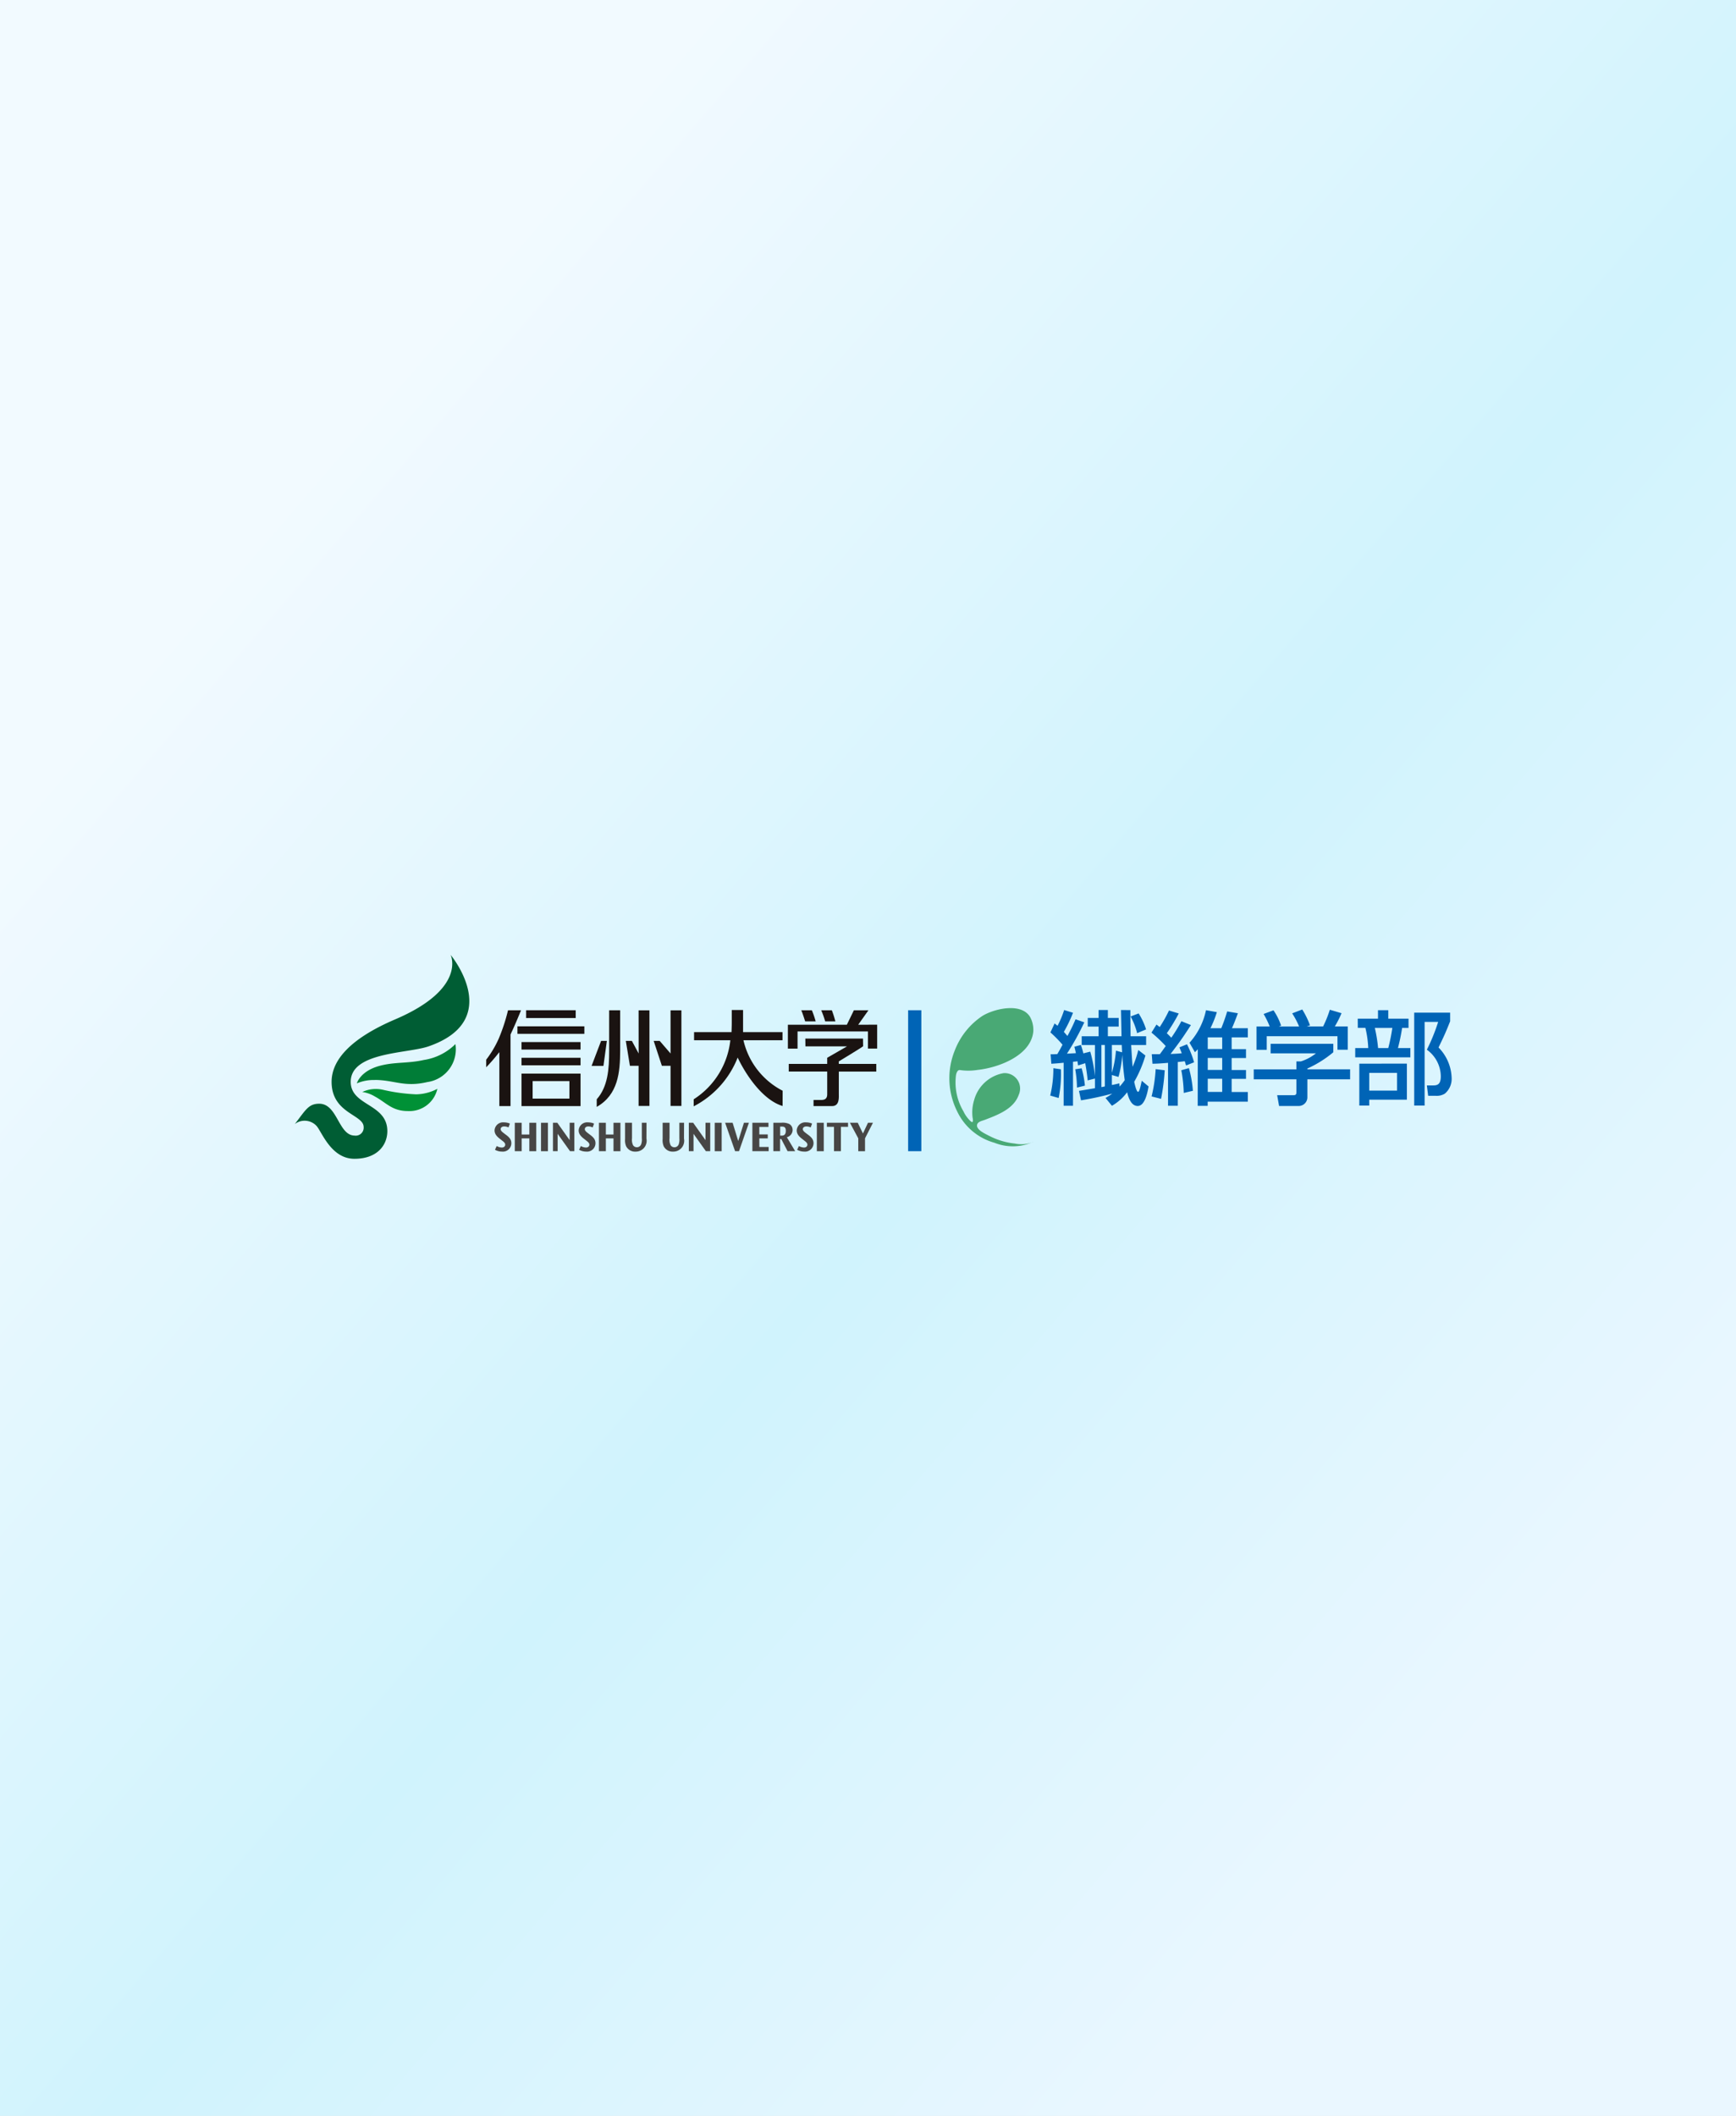 <svg xmlns="http://www.w3.org/2000/svg" xmlns:xlink="http://www.w3.org/1999/xlink" width="160" height="195" viewBox="0 0 160 195"><rect x="0" y="0" width="160" height="195" fill="#333333" stroke="none"/><defs><linearGradient id="a" x1="0.213" y1="0.185" x2="0.848" y2="0.831" gradientUnits="objectBoundingBox"><stop offset="0" stop-color="#f2faff"/><stop offset="0.537" stop-color="#d0f3fd"/><stop offset="1" stop-color="#eaf7ff"/></linearGradient><clipPath id="b"><rect width="106.624" height="18.788" fill="none"/></clipPath><clipPath id="d"><rect width="160" height="195"/></clipPath></defs><g id="c" clip-path="url(#d)"><rect width="160" height="195" fill="#fff"/><g transform="translate(-149 -891)"><path d="M0,0H160V195H0Z" transform="translate(149 891)" fill="url(#a)"/><g transform="translate(176.171 979)"><g transform="translate(0)"><g transform="translate(0 0)" clip-path="url(#b)"><path d="M291.937,26.7a11.258,11.258,0,0,1-.207,2.645l-.778-.225a10.619,10.619,0,0,0,.29-2.523Zm2.467,1.022c-.029-.319-.085-.816-.225-1.585l-.658.206c-.019-.122-.028-.16-.056-.385-.1.019-.309.038-.412.048v4.052h-.863V26.094c-.347.038-.665.066-1.135.094l-.066-.872c.17,0,.253,0,.619-.018.273-.469.4-.713.479-.863a11.893,11.893,0,0,0-1.116-1.135l.384-.825c.142.112.2.15.273.216a9.238,9.238,0,0,0,.608-1.454l.817.253a12.609,12.609,0,0,1-.845,1.763c.207.225.272.309.329.375a15.36,15.36,0,0,0,.75-1.539l.806.282a23.862,23.862,0,0,1-1.6,2.889c.122-.01.7-.038.826-.048-.066-.309-.1-.432-.14-.59l.6-.169a6.439,6.439,0,0,1,.225.778l.638-.159a12.829,12.829,0,0,1,.432,2.26v-2.87h-1.22v-.806h1.557v-.891h-1v-.8h1v-.731h.854v.731h1v.8h-1v.891h1.257c0-.243-.046-2.335-.046-2.419l.863.009v.469c0,.282.019,1.632.019,1.941h1.434v.806h-1.379c.057.976.075,1.276.131,2.007a8.9,8.9,0,0,0,.525-1.547l.657.507a11.07,11.07,0,0,1-1.032,2.42c.047.242.206.928.356.928.131,0,.253-.61.338-1.022l.628.525c-.085.488-.32,1.8-1,1.8-.638,0-.863-.835-.976-1.267a4.558,4.558,0,0,1-1.4,1.249l-.591-.722a5.783,5.783,0,0,0,.619-.4,29.016,29.016,0,0,1-2.878.619l-.188-.873c.178-.028.591-.094,1.473-.244v-.89Zm-.554-1.116a9.291,9.291,0,0,1,.3,1.6l-.731.179a10.9,10.9,0,0,0-.16-1.688Zm2.139-2.149h-.319v3.883a2.443,2.443,0,0,0,.319-.065Zm1.586.676c0-.094-.029-.563-.029-.676h-.91v2.561a10.019,10.019,0,0,0,.376-2.036Zm-.225,3.16a6.346,6.346,0,0,0,.469-.59c-.038-.3-.151-1.069-.226-2.345a10.014,10.014,0,0,1-.347,2.045l-.61-.177v.918c.179-.028.291-.057.686-.15Zm1.754-6.743a6.391,6.391,0,0,1,.684,1.472l-.826.347a6.356,6.356,0,0,0-.6-1.538Z" transform="translate(-221.329 -16.154)" fill="#0064b6"/><path d="M329.98,25.365h.741c.168-.215.375-.515.544-.75a13.189,13.189,0,0,0-1.313-1.238l.46-.741c.215.16.263.2.3.225a12.08,12.08,0,0,0,.854-1.52l.9.272a16.882,16.882,0,0,1-1.1,1.82c.1.1.216.206.412.413a13.789,13.789,0,0,0,.929-1.52l.881.356c-.844,1.295-.948,1.435-1.876,2.664.647-.028.741-.038,1.032-.066-.122-.31-.14-.347-.216-.544l.695-.282a8.981,8.981,0,0,1,.656,1.66l-.741.291c-.074-.254-.093-.31-.122-.394-.113.019-.244.038-.638.075v4.034h-.9V26.163c-.778.065-1.013.075-1.435.084Zm1.192,1.482a19.229,19.229,0,0,1-.338,2.636l-.872-.225a13.736,13.736,0,0,0,.375-2.514Zm2.231-.2a10.73,10.73,0,0,1,.366,2.091l-.843.2a12.743,12.743,0,0,0-.225-2.092Zm.816-1.735c-.057.066-.1.112-.262.272l-.5-.872a6.467,6.467,0,0,0,1.52-3l1,.178a9.354,9.354,0,0,1-.591,1.482h1a16.292,16.292,0,0,0,.543-1.548l.985.169c-.15.431-.376.994-.544,1.379h1.462v.844h-1.49V24.9h1.322v.817h-1.322v1.107h1.322v.816h-1.322v1.209h1.49v.892h-3.7v.385h-.919Zm.919-.019h1.332V23.817h-1.332Zm0,1.924h1.332V25.712h-1.332Zm0,2.025h1.332v-1.21h-1.332Z" transform="translate(-250.996 -16.213)" fill="#0064b6"/><path d="M376.679,24.2v.778a10.246,10.246,0,0,1-2.392,1.5v.075h3.939v.919h-3.939v1.68a.8.8,0,0,1-.769.778H371.68l-.178-.994h1.51c.262,0,.262-.131.262-.3V27.473h-3.93v-.919h3.93v-.732h.412a4.3,4.3,0,0,0,1.388-.741H370.9V24.2Zm-5.863-1.595a8.22,8.22,0,0,0-.562-1.154l.91-.338a5.629,5.629,0,0,1,.7,1.407l-.215.084h1.876a7.432,7.432,0,0,0-.638-1.21l.928-.357a7.56,7.56,0,0,1,.714,1.463l-.31.1h1.519a10.565,10.565,0,0,0,.619-1.539l1.079.319a9.456,9.456,0,0,1-.619,1.219h1.191v2.148h-.947V23.5h-6.519v1.257H369.6V22.605Z" transform="translate(-280.963 -16.004)" fill="#0064b6"/><path d="M408.655,22.091h1.867v-.778h.948v.778h1.866v.854h-.59a18.291,18.291,0,0,1-.385,1.857h1.145v.854h-5.083V24.8h1.2a9.428,9.428,0,0,0-.262-1.857h-.7Zm4.53,4.146v3.32h-3.47V30.1H408.8V26.238Zm-3.47,2.485h2.56V27.09h-2.56Zm.515-5.777a13.132,13.132,0,0,1,.3,1.857h.939a17.346,17.346,0,0,0,.375-1.857Zm3.63,7.157V21.538h3.311v.8c-.46,1.145-.525,1.276-1.069,2.41a4.17,4.17,0,0,1,1.209,2.833A1.775,1.775,0,0,1,416.685,29a1.434,1.434,0,0,1-.872.2h-.666l-.122-.957h.61c.431,0,.675-.168.675-.843a3.059,3.059,0,0,0-1.284-2.448,17.262,17.262,0,0,0,1.041-2.56h-1.248V30.1Z" transform="translate(-310.689 -16.213)" fill="#0064b6"/><rect width="1.217" height="12.989" transform="translate(56.528 5.103)" fill="#0064b6"/><path d="M77.92,65.608l-.13-.1c-.208-.157-.289-.253-.289-.372,0-.146.12-.251.332-.251a.966.966,0,0,1,.39.092l.128-.353a1.409,1.409,0,0,0-.552-.112.785.785,0,0,0-.863.735c0,.35.218.576.54.819l.124.1c.209.159.319.255.319.4,0,.131-.1.265-.319.265a1.024,1.024,0,0,1-.467-.139l-.157.347a1.328,1.328,0,0,0,.645.167.78.78,0,0,0,.863-.767c0-.391-.239-.591-.565-.833" transform="translate(-58.526 -49.076)" fill="#474645"/><path d="M86.069,65.742h-.705V64.66h-.636v2.619h.636V66.1h.705v1.181h.638V64.66h-.638Z" transform="translate(-64.453 -49.187)" fill="#474645"/><rect width="0.638" height="2.621" transform="translate(22.692 15.473)" fill="#474645"/><path d="M100.96,66.26l-1.137-1.6h-.4v2.619h.432v-1.6l1.14,1.6h.4V64.66h-.432Z" transform="translate(-75.63 -49.187)" fill="#474645"/><path d="M110.319,65.608l-.129-.1c-.208-.157-.29-.253-.29-.372,0-.146.12-.251.333-.251a.972.972,0,0,1,.39.092l.129-.353a1.422,1.422,0,0,0-.553-.112.787.787,0,0,0-.867.735c0,.35.22.576.544.819l.124.1c.207.159.318.255.318.4,0,.131-.1.265-.317.265a1.038,1.038,0,0,1-.47-.139l-.156.347a1.319,1.319,0,0,0,.644.167.779.779,0,0,0,.863-.767c0-.391-.24-.591-.564-.833" transform="translate(-83.17 -49.076)" fill="#474645"/><path d="M118.477,65.742h-.705V64.66h-.638v2.619h.638V66.1h.705v1.181h.638V64.66h-.638Z" transform="translate(-89.104 -49.187)" fill="#474645"/><path d="M129.2,64.659h-.431v1.42a1.362,1.362,0,0,1-.063.568.423.423,0,0,1-.742.087,1.168,1.168,0,0,1-.1-.652V64.659h-.639v1.488a1.432,1.432,0,0,0,.1.682.913.913,0,0,0,.86.489,1,1,0,0,0,1.009-1.2Z" transform="translate(-96.785 -49.186)" fill="#474645"/><path d="M143.662,64.659h-.433v1.42a1.41,1.41,0,0,1-.06.568.415.415,0,0,1-.395.27.419.419,0,0,1-.349-.182,1.165,1.165,0,0,1-.1-.652V64.659h-.637v1.488a1.431,1.431,0,0,0,.1.682.91.91,0,0,0,.858.489,1,1,0,0,0,1.01-1.2Z" transform="translate(-107.786 -49.186)" fill="#474645"/><path d="M153.293,66.26l-1.137-1.6h-.4v2.619h.433v-1.6l1.139,1.6h.4V64.66h-.433Z" transform="translate(-115.441 -49.187)" fill="#474645"/><rect width="0.638" height="2.621" transform="translate(38.705 15.473)" fill="#474645"/><path d="M166.949,66.343l-.517-1.683h-.691l.918,2.619h.361l.914-2.619h-.459Z" transform="translate(-126.08 -49.187)" fill="#474645"/><path d="M176.878,66.1h.779v-.366h-.779v-.694h.844V64.66h-1.482v2.619h1.5V66.89h-.857Z" transform="translate(-134.067 -49.187)" fill="#474645"/><path d="M186.085,65.3a.59.59,0,0,0-.341-.544,1.471,1.471,0,0,0-.691-.1h-.739v2.62h.62V66.16h.11l.581,1.118h.7l-.768-1.285a.7.7,0,0,0,.532-.7m-1.047.551h-.1v-.835h.113c.188,0,.407,0,.407.388,0,.447-.265.447-.415.447" transform="translate(-140.208 -49.186)" fill="#474645"/><path d="M194.3,65.608l-.133-.1c-.208-.157-.289-.253-.289-.372,0-.146.121-.251.334-.251a.981.981,0,0,1,.39.092l.129-.353a1.415,1.415,0,0,0-.553-.112.785.785,0,0,0-.864.735c0,.35.217.576.541.819l.123.1c.209.159.321.255.321.4,0,.131-.1.265-.316.265a1.018,1.018,0,0,1-.471-.139l-.158.347a1.326,1.326,0,0,0,.645.167.781.781,0,0,0,.864-.767c0-.391-.241-.591-.563-.833" transform="translate(-147.055 -49.076)" fill="#474645"/><rect width="0.639" height="2.621" transform="translate(48.114 15.473)" fill="#474645"/><path d="M204.93,65.033h.656v2.245h.637V65.033h.658v-.374h-1.95Z" transform="translate(-155.891 -49.186)" fill="#474645"/><path d="M215,65.647l-.477-.987H213.8l.769,1.436v1.184h.622V66.095l.732-1.436h-.458Z" transform="translate(-162.637 -49.187)" fill="#474645"/><path d="M87.325,48.724h5.439V45.731H87.325Zm4.414-.69h-3.39V46.42h3.39Z" transform="translate(-66.429 -34.788)" fill="#1a1311"/><path d="M139.774,30.165h1V21.352h-1V25.33l-1-1.159h-.555l.755,2.294h.8Z" transform="translate(-105.143 -16.242)" fill="#1a1311"/><rect width="6.167" height="0.691" transform="translate(20.52 6.585)" fill="#1a1311"/><rect width="4.573" height="0.717" transform="translate(21.317 5.103)" fill="#1a1311"/><rect width="5.439" height="0.691" transform="translate(20.896 8.036)" fill="#1a1311"/><rect width="5.439" height="0.691" transform="translate(20.896 9.486)" fill="#1a1311"/><path d="M128.682,25.33l-.624-1.16H127.5l.378,2.295h.8v3.7h1V21.352h-1Z" transform="translate(-96.992 -16.242)" fill="#1a1311"/><path d="M116.285,30.253c1.978-1.124,2.151-3.191,2.162-5.169V21.352h-1.015v3.731c0,1.7-.121,3.311-1.146,4.469Z" transform="translate(-88.459 -16.243)" fill="#1a1311"/><path d="M115.42,35.42l.311-2.286H115.2l-.874,2.295a.014.014,0,0,1,0,.008h1.084a.077.077,0,0,0,.007-.016" transform="translate(-86.971 -25.205)" fill="#1a1311"/><path d="M194.852,34.336s2.172-1.314,2.244-1.4l-.012-.705h-5.314l.008.715h3.839L193.785,34v.564h-3.544v.707h3.545V37.2c0,.267.057.69-.559.69h-.7v.562h1.713c.7,0,.617-.821.617-1.164V35.273h3.452v-.707h-3.454Z" transform="translate(-144.717 -24.517)" fill="#1a1311"/><path d="M204.064,22.37a9.91,9.91,0,0,0-.325-1.019h-.979a8.5,8.5,0,0,1,.363,1.019Z" transform="translate(-154.241 -16.242)" fill="#1a1311"/><path d="M196.389,22.37a8.482,8.482,0,0,0-.35-1.019h-.979c.09.186.228.609.361,1.019Z" transform="translate(-148.383 -16.242)" fill="#1a1311"/><path d="M196.38,22.681l.943-1.33h-1.342l-.657,1.352h0l.01-.022H189.9v2.2h.891V23.3h6.486v1.576h.852v-2.2Z" transform="translate(-144.455 -16.242)" fill="#1a1311"/><path d="M161.847,28.671a6.984,6.984,0,0,1-3.613-4.655h3.6V23.27H158.2c0-.048,0-2.04,0-2.04h-1.043s0,.69,0,1.118-.022.922-.022.922h-3.452v.746h3.343a7.4,7.4,0,0,1-3.377,5.444v.648a8.6,8.6,0,0,0,4.053-4.493c.82,1.726,2.379,3.938,4.14,4.462Z" transform="translate(-116.885 -16.15)" fill="#1a1311"/><path d="M74.929,30.15h1.03v-6.6c.041-.072.049-.094.033-.075.347-.717.789-1.794.936-2.155h-1.2a16.852,16.852,0,0,1-.854,2.609,9.575,9.575,0,0,1-1.156,1.944v.7a17.217,17.217,0,0,0,1.165-1.34s.019-.016.046-.053Z" transform="translate(-56.077 -16.214)" fill="#1a1311"/><path d="M9.245,5.947C4.909,7.8,3.391,9.831,3.391,11.7c0,2.928,2.954,3,2.954,4.164a.733.733,0,0,1-.843.789c-1.493-.024-1.56-2.936-3.252-2.936-.992,0-1.255.587-2.249,1.873a1.494,1.494,0,0,1,1.993.165c.479.505,1.331,3.038,3.5,3.038,2.149,0,3.034-1.3,3.034-2.549,0-2.559-3.375-2.3-3.375-4.544,0-2.76,5.23-2.593,7.174-3.268C19.359,5.99,14.362,0,14.362,0s1.517,3.112-5.117,5.947" transform="translate(0 0)" fill="#005d34"/><path d="M25.538,37.691A3.956,3.956,0,0,0,23.893,38s.294-1.12,2.076-1.608c1.4-.384,2.612-.212,4.086-.546a5.241,5.241,0,0,0,2.924-1.466,3.048,3.048,0,0,1-2.592,3.5c-2.13.5-3.048-.195-4.85-.195" transform="translate(-18.176 -26.158)" fill="#007d37"/><path d="M27.179,52.295a3.063,3.063,0,0,0-1.184-.43,2.938,2.938,0,0,1,1.919-.2,16.47,16.47,0,0,0,3.046.415,4.343,4.343,0,0,0,1.955-.508A2.637,2.637,0,0,1,30.2,53.622c-1.46,0-1.983-.764-3.019-1.327" transform="translate(-19.775 -39.228)" fill="#009136"/><path d="M259.821,32.8a4.533,4.533,0,0,1-3.554.079,5.418,5.418,0,0,1-3.445-2.9,6.828,6.828,0,0,1-.217-5.609,6.718,6.718,0,0,1,2.543-3.181c1.082-.665,3.566-1.258,4.391.083a2.474,2.474,0,0,1,.3,1.392c-.253,2.214-3.25,3.3-5.133,3.5a5.366,5.366,0,0,1-1.562.022c-.114-.023-.308-.057-.422.422a5.218,5.218,0,0,0,.684,3.375,2.923,2.923,0,0,0,.639.889c.31.29.236-.163.2-.322a3.86,3.86,0,0,1,.14-1.594,3.434,3.434,0,0,1,2.709-2.494,1.421,1.421,0,0,1,1.4,2.012c-.459,1.288-1.929,1.834-3.094,2.281-.25.1-.665.159-.737.454-.091.372.465.688.726.83.187.1.379.2.572.292a6.59,6.59,0,0,0,2.179.618,2.919,2.919,0,0,0,1.684-.142" transform="translate(-191.778 -15.561)" fill="#49a975"/></g></g></g></g></g></svg>